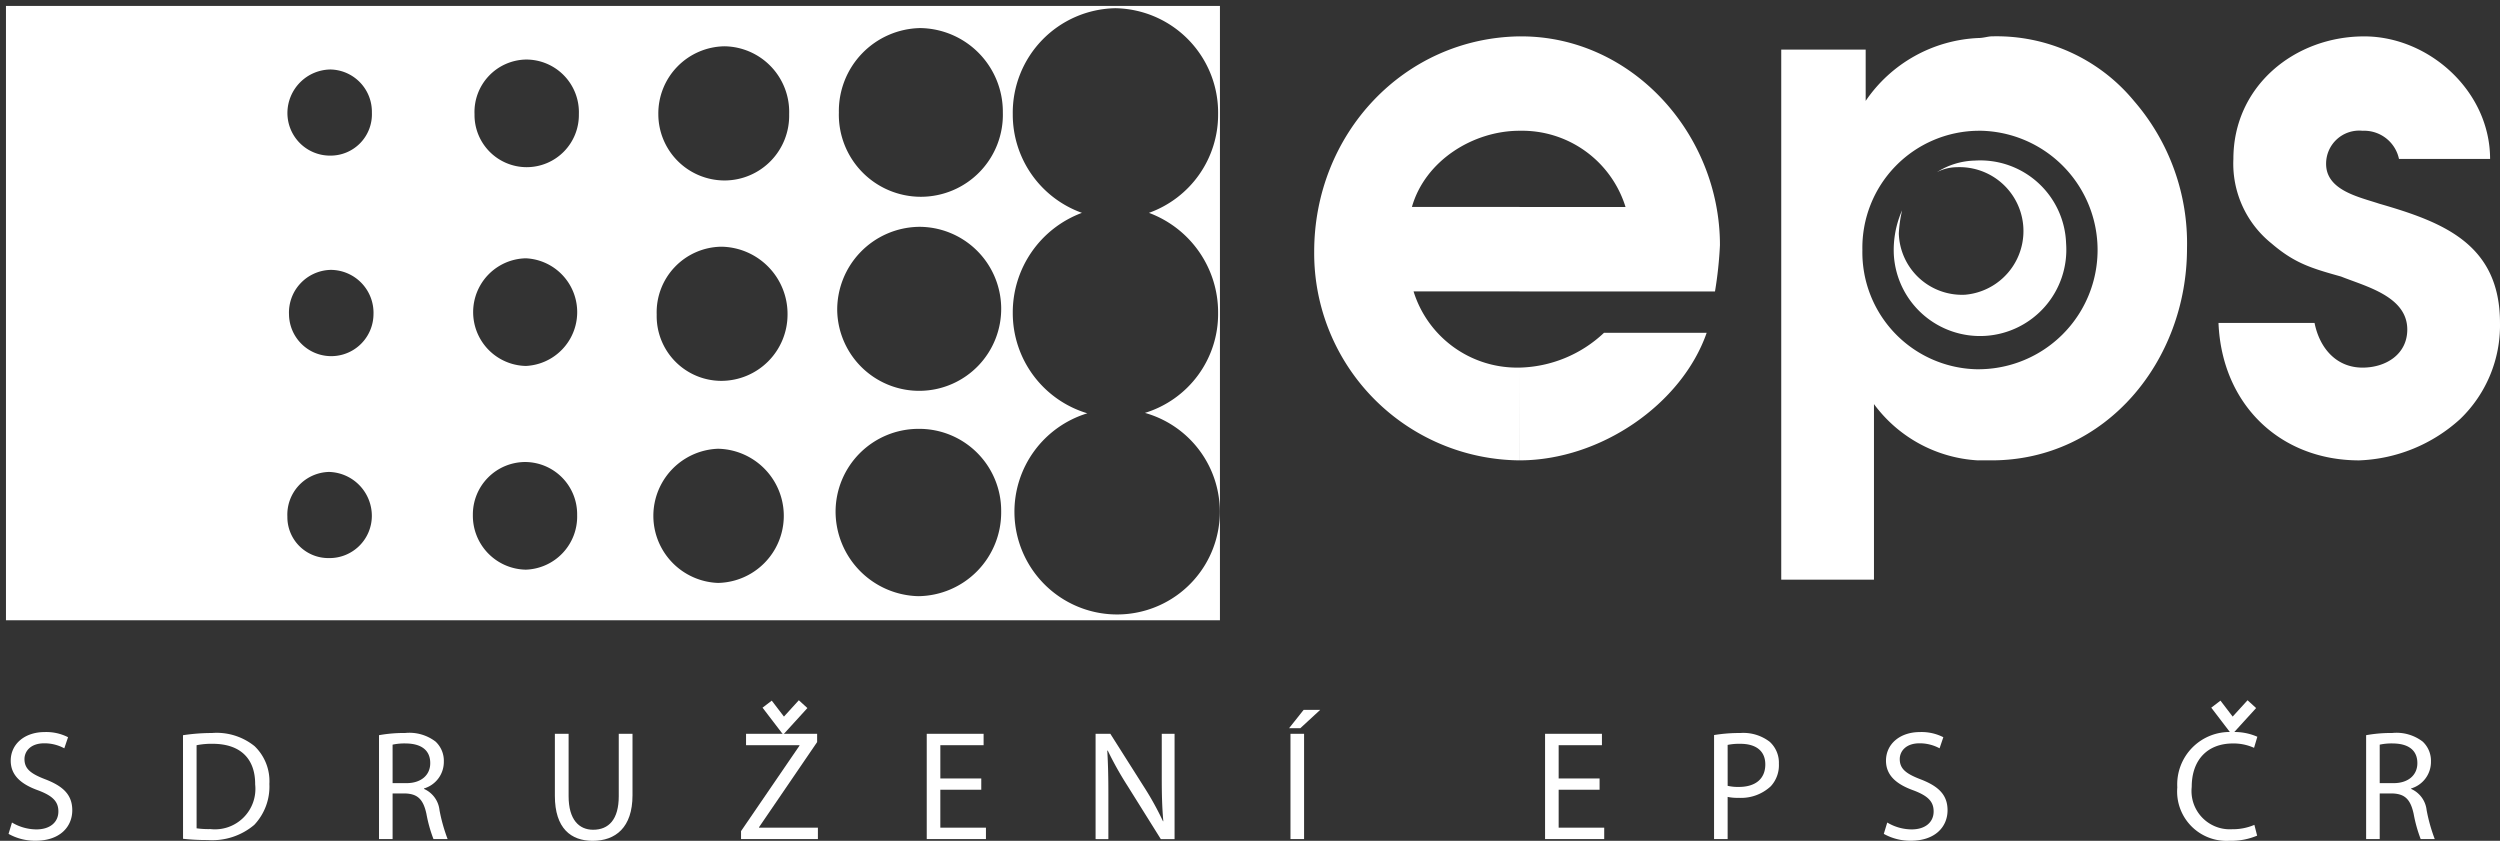 <svg xmlns="http://www.w3.org/2000/svg" width="209.621" height="70.5" viewBox="0 0 209.621 70.5">
    <rect x="0" y="0" width="209.621" height="70.5" fill="#333333" stroke="none"/>
    <g id="Group_5425" data-name="Group 5425" transform="translate(-797.5 -719.206)">
        <path id="Subtraction_1" data-name="Subtraction 1" d="M101.79,51.506H0V0H101.79V51.505ZM93.026.189h0a8.761,8.761,0,0,0-8.607,8.886,8.749,8.749,0,0,0,5.8,8.272,8.909,8.909,0,0,0-5.8,8.392,8.771,8.771,0,0,0,6.251,8.416,8.628,8.628,0,0,0-6.11,8.389A8.611,8.611,0,1,0,95.5,34.121a8.682,8.682,0,0,0,6.137-8.381,8.909,8.909,0,0,0-5.8-8.392,8.748,8.748,0,0,0,5.8-8.272A8.761,8.761,0,0,0,93.029.189ZM76.5,35.459A6.952,6.952,0,0,0,69.562,42.4,7.109,7.109,0,0,0,76.5,49.488,7.022,7.022,0,0,0,83.447,42.4,6.87,6.87,0,0,0,76.5,35.459ZM59.7,37.127a5.629,5.629,0,0,0,0,11.25,5.626,5.626,0,0,0,0-11.25ZM43.593,38.239a4.4,4.4,0,0,0-4.444,4.443,4.52,4.52,0,0,0,4.444,4.583,4.455,4.455,0,0,0,4.3-4.583A4.38,4.38,0,0,0,43.593,38.239Zm-16.525.833a3.58,3.58,0,0,0-3.472,3.75,3.435,3.435,0,0,0,3.472,3.472,3.547,3.547,0,0,0,3.61-3.472A3.686,3.686,0,0,0,27.067,39.071ZM76.5,18.52A6.955,6.955,0,0,0,69.7,25.6a6.876,6.876,0,1,0,6.8-7.081ZM59.979,20.186a5.5,5.5,0,0,0-5.416,5.693,5.428,5.428,0,0,0,5.416,5.555,5.561,5.561,0,0,0,5.555-5.555A5.632,5.632,0,0,0,59.979,20.186Zm-16.387.972a4.514,4.514,0,0,0,0,9.026,4.518,4.518,0,0,0,0-9.026Zm-16.387.972a3.58,3.58,0,0,0-3.472,3.75,3.542,3.542,0,0,0,7.083,0A3.6,3.6,0,0,0,27.206,22.129ZM76.644,1.854a6.956,6.956,0,0,0-6.806,7.083,6.877,6.877,0,1,0,13.749,0A7.021,7.021,0,0,0,76.644,1.854ZM60.257,3.382A5.632,5.632,0,0,0,54.7,9.076a5.562,5.562,0,0,0,5.555,5.556,5.428,5.428,0,0,0,5.414-5.556A5.5,5.5,0,0,0,60.257,3.382ZM43.593,4.493a4.4,4.4,0,0,0-4.305,4.583,4.375,4.375,0,1,0,8.749,0A4.416,4.416,0,0,0,43.593,4.493Zm-16.387.833A3.659,3.659,0,0,0,23.6,8.937a3.572,3.572,0,0,0,3.61,3.611,3.465,3.465,0,0,0,3.472-3.611A3.547,3.547,0,0,0,27.206,5.326Z" transform="translate(798 719.706)" fill="#fff" stroke="rgba(0,0,0,0)" stroke-miterlimit="10" stroke-width="1"/>
        <path id="Path_16" data-name="Path 16" d="M247.492,3.8c.416,0,.833-.139,1.11-.139a14.924,14.924,0,0,1,11.943,5.416,18.227,18.227,0,0,1,4.445,12.359c0,9.444-6.806,17.777-16.388,17.777h-1.11v-7.64a10,10,0,0,0,0-20Zm-16.525.972h7.08v4.3A12.068,12.068,0,0,1,247.492,3.8v7.776a9.811,9.811,0,0,0-9.721,10,9.81,9.81,0,0,0,9.721,10v7.64a11.641,11.641,0,0,1-8.75-4.722v14.72h-7.775Z" transform="translate(715.887 718.594)" fill="#fff" fill-rule="evenodd"/>
        <path id="Path_17" data-name="Path 17" d="M187.422,31.436A10.676,10.676,0,0,0,194.5,28.52h8.611c-2.084,5.971-8.888,10.693-15.693,10.693Zm0-27.773h.14c9.3,0,16.663,8.193,16.663,17.5a33.258,33.258,0,0,1-.416,3.888H187.422V17.967h8.886a9.077,9.077,0,0,0-8.886-6.389Zm-8.887,21.385a9.083,9.083,0,0,0,8.608,6.388h.279v7.778a17.368,17.368,0,0,1-17.219-17.5c0-9.859,7.5-17.913,17.219-18.052v7.915c-3.888,0-7.915,2.5-9.025,6.389h9.025v7.081Z" transform="translate(737.49 718.593)" fill="#fff" fill-rule="evenodd"/>
        <path id="Path_18" data-name="Path 18" d="M302.987,13.939a2.986,2.986,0,0,0-3.056-2.361,2.774,2.774,0,0,0-3.055,2.778c0,2.222,2.777,2.777,4.443,3.333,5.277,1.527,10.137,3.333,10.137,10a10.892,10.892,0,0,1-3.333,8.054,13.288,13.288,0,0,1-8.47,3.472c-6.665,0-11.527-4.722-11.8-11.527h8.054c.415,2.083,1.8,3.749,4.026,3.749,1.945,0,3.75-1.111,3.75-3.194,0-2.776-3.472-3.61-5.556-4.443-2.5-.7-3.887-1.111-5.832-2.778a8.574,8.574,0,0,1-3.193-7.082c0-6.11,5.138-10.276,10.971-10.276,5.415,0,10.553,4.582,10.553,10.276Z" transform="translate(695.664 718.593)" fill="#fff" fill-rule="evenodd"/>
        <path id="Path_19" data-name="Path 19" d="M252.422,19.812a6.185,6.185,0,0,0-3.194.972,3.7,3.7,0,0,1,1.668-.416,5.359,5.359,0,0,1,.693,10.693,5.3,5.3,0,0,1-5.555-5.138,11.025,11.025,0,0,1,.276-1.944,8.247,8.247,0,0,0-.693,3.75,7.238,7.238,0,1,0,14.443-.973,7.2,7.2,0,0,0-7.638-6.944" transform="translate(710.679 712.858)" fill="#fff" fill-rule="evenodd"/>
        <path id="Path_20" data-name="Path 20" d="M.623,101.758a4.036,4.036,0,0,0,2.044.577c1.166,0,1.847-.616,1.847-1.506,0-.826-.472-1.3-1.664-1.756-1.44-.51-2.332-1.257-2.332-2.5,0-1.375,1.139-2.4,2.856-2.4a4.013,4.013,0,0,1,1.951.432l-.314.931a3.508,3.508,0,0,0-1.677-.42c-1.205,0-1.663.721-1.663,1.323,0,.825.538,1.231,1.756,1.7,1.493.576,2.252,1.3,2.252,2.593,0,1.362-1.009,2.554-3.091,2.554a4.551,4.551,0,0,1-2.253-.576Z" transform="translate(797.881 686.415)" fill="#fff" fill-rule="evenodd"/>
        <path id="Path_21" data-name="Path 21" d="M24.172,102.287a7.2,7.2,0,0,0,1.152.066,3.394,3.394,0,0,0,3.759-3.747c.014-2.082-1.165-3.405-3.576-3.405a6.443,6.443,0,0,0-1.336.119Zm-1.14-7.806a16.208,16.208,0,0,1,2.423-.184,5.056,5.056,0,0,1,3.576,1.1,4.066,4.066,0,0,1,1.244,3.17A4.671,4.671,0,0,1,29.006,102a5.444,5.444,0,0,1-3.9,1.271,18.645,18.645,0,0,1-2.07-.105Z" transform="translate(789.812 686.371)" fill="#fff" fill-rule="evenodd"/>
        <path id="Path_22" data-name="Path 22" d="M49.673,98.5h1.165c1.219,0,1.991-.668,1.991-1.676,0-1.14-.826-1.637-2.03-1.651a4.7,4.7,0,0,0-1.127.1Zm-1.14-4.021a11.815,11.815,0,0,1,2.188-.184,3.612,3.612,0,0,1,2.554.721,2.2,2.2,0,0,1,.694,1.677,2.32,2.32,0,0,1-1.663,2.253v.039a2.2,2.2,0,0,1,1.3,1.782,14.051,14.051,0,0,0,.681,2.423H53.1a11.79,11.79,0,0,1-.59-2.109c-.262-1.217-.733-1.676-1.768-1.716H49.673v3.825h-1.14Z" transform="translate(780.746 686.371)" fill="#fff" fill-rule="evenodd"/>
        <path id="Path_23" data-name="Path 23" d="M72.566,94.4v5.227c0,1.978.878,2.816,2.057,2.816,1.31,0,2.148-.864,2.148-2.816V94.4h1.153v5.148c0,2.711-1.428,3.824-3.34,3.824-1.808,0-3.17-1.034-3.17-3.772V94.4Z" transform="translate(772.611 686.336)" fill="#fff" fill-rule="evenodd"/>
        <path id="Path_24" data-name="Path 24" d="M95.635,102.559l4.9-7.165v-.039h-4.48V94.4h5.96v.694l-4.873,7.139v.039h4.938v.956H95.635Z" transform="translate(764 686.335)" fill="#fff" fill-rule="evenodd"/>
        <path id="Path_25" data-name="Path 25" d="M124.367,99.088h-3.433v3.182h3.825v.957h-4.964V94.4h4.768v.956h-3.628v2.79h3.433Z" transform="translate(755.411 686.335)" fill="#fff" fill-rule="evenodd"/>
        <path id="Path_26" data-name="Path 26" d="M141.761,103.227V94.4H143l2.83,4.466a25.063,25.063,0,0,1,1.585,2.869l.026-.012c-.105-1.179-.131-2.253-.131-3.629V94.4h1.074v8.829h-1.153l-2.8-4.48a27.943,27.943,0,0,1-1.651-2.947l-.039.014c.066,1.114.092,2.174.092,3.641v3.773Z" transform="translate(747.602 686.336)" fill="#fff" fill-rule="evenodd"/>
        <path id="Path_27" data-name="Path 27" d="M168.194,102.122h-1.14V93.293h1.14Zm1.349-10.833-1.663,1.533h-.943l1.218-1.533Z" transform="translate(738.651 687.441)" fill="#fff" fill-rule="evenodd"/>
        <path id="Path_28" data-name="Path 28" d="M204.812,99.088h-3.432v3.182H205.2v.957H200.24V94.4h4.769v.956h-3.629v2.79h3.432Z" transform="translate(726.811 686.335)" fill="#fff" fill-rule="evenodd"/>
        <path id="Path_29" data-name="Path 29" d="M223.366,98.724a3.809,3.809,0,0,0,.943.092c1.376,0,2.214-.669,2.214-1.886,0-1.166-.826-1.729-2.084-1.729a4.8,4.8,0,0,0-1.074.092Zm-1.139-4.257a13.064,13.064,0,0,1,2.187-.171,3.63,3.63,0,0,1,2.476.734,2.372,2.372,0,0,1,.772,1.846,2.6,2.6,0,0,1-.681,1.886,3.658,3.658,0,0,1-2.7.969,3.914,3.914,0,0,1-.916-.078v3.537h-1.139Z" transform="translate(718.995 686.372)" fill="#fff" fill-rule="evenodd"/>
        <path id="Path_30" data-name="Path 30" d="M244.6,101.758a4.038,4.038,0,0,0,2.044.577c1.165,0,1.846-.616,1.846-1.506,0-.826-.472-1.3-1.663-1.756-1.441-.51-2.332-1.257-2.332-2.5,0-1.375,1.139-2.4,2.856-2.4a4.018,4.018,0,0,1,1.952.432l-.315.931a3.507,3.507,0,0,0-1.676-.42c-1.205,0-1.663.721-1.663,1.323,0,.825.537,1.231,1.755,1.7,1.494.576,2.253,1.3,2.253,2.593,0,1.362-1.009,2.554-3.091,2.554a4.552,4.552,0,0,1-2.254-.576Z" transform="translate(711.142 686.415)" fill="#fff" fill-rule="evenodd"/>
        <path id="Path_31" data-name="Path 31" d="M289.188,102.858a5.6,5.6,0,0,1-2.331.432,4.137,4.137,0,0,1-4.363-4.48,4.394,4.394,0,0,1,4.611-4.637,4.725,4.725,0,0,1,2.1.394l-.275.929a4.164,4.164,0,0,0-1.781-.366c-2.071,0-3.446,1.322-3.446,3.641a3.209,3.209,0,0,0,3.393,3.549,4.575,4.575,0,0,0,1.861-.366Z" transform="translate(697.569 686.415)" fill="#fff" fill-rule="evenodd"/>
        <path id="Path_32" data-name="Path 32" d="M308.2,98.5h1.166c1.218,0,1.991-.668,1.991-1.676,0-1.14-.825-1.637-2.03-1.651a4.706,4.706,0,0,0-1.127.1Zm-1.139-4.021a11.812,11.812,0,0,1,2.187-.184,3.611,3.611,0,0,1,2.554.721,2.2,2.2,0,0,1,.695,1.677,2.321,2.321,0,0,1-1.663,2.253v.039a2.2,2.2,0,0,1,1.3,1.782,14.111,14.111,0,0,0,.681,2.423h-1.179a11.812,11.812,0,0,1-.589-2.109c-.263-1.217-.734-1.676-1.768-1.716H308.2v3.825h-1.139Z" transform="translate(688.835 686.371)" fill="#fff" fill-rule="evenodd"/>
        <path id="Path_2227" data-name="Path 2227" d="M-61.666,0l1.376,1.8L-58.65,0M-183.139,0l1.376,1.8,1.64-1.8" transform="translate(1044.963 778.248)" fill="none" stroke="#fff" stroke-width="0.972"/>
    </g>
</svg>
